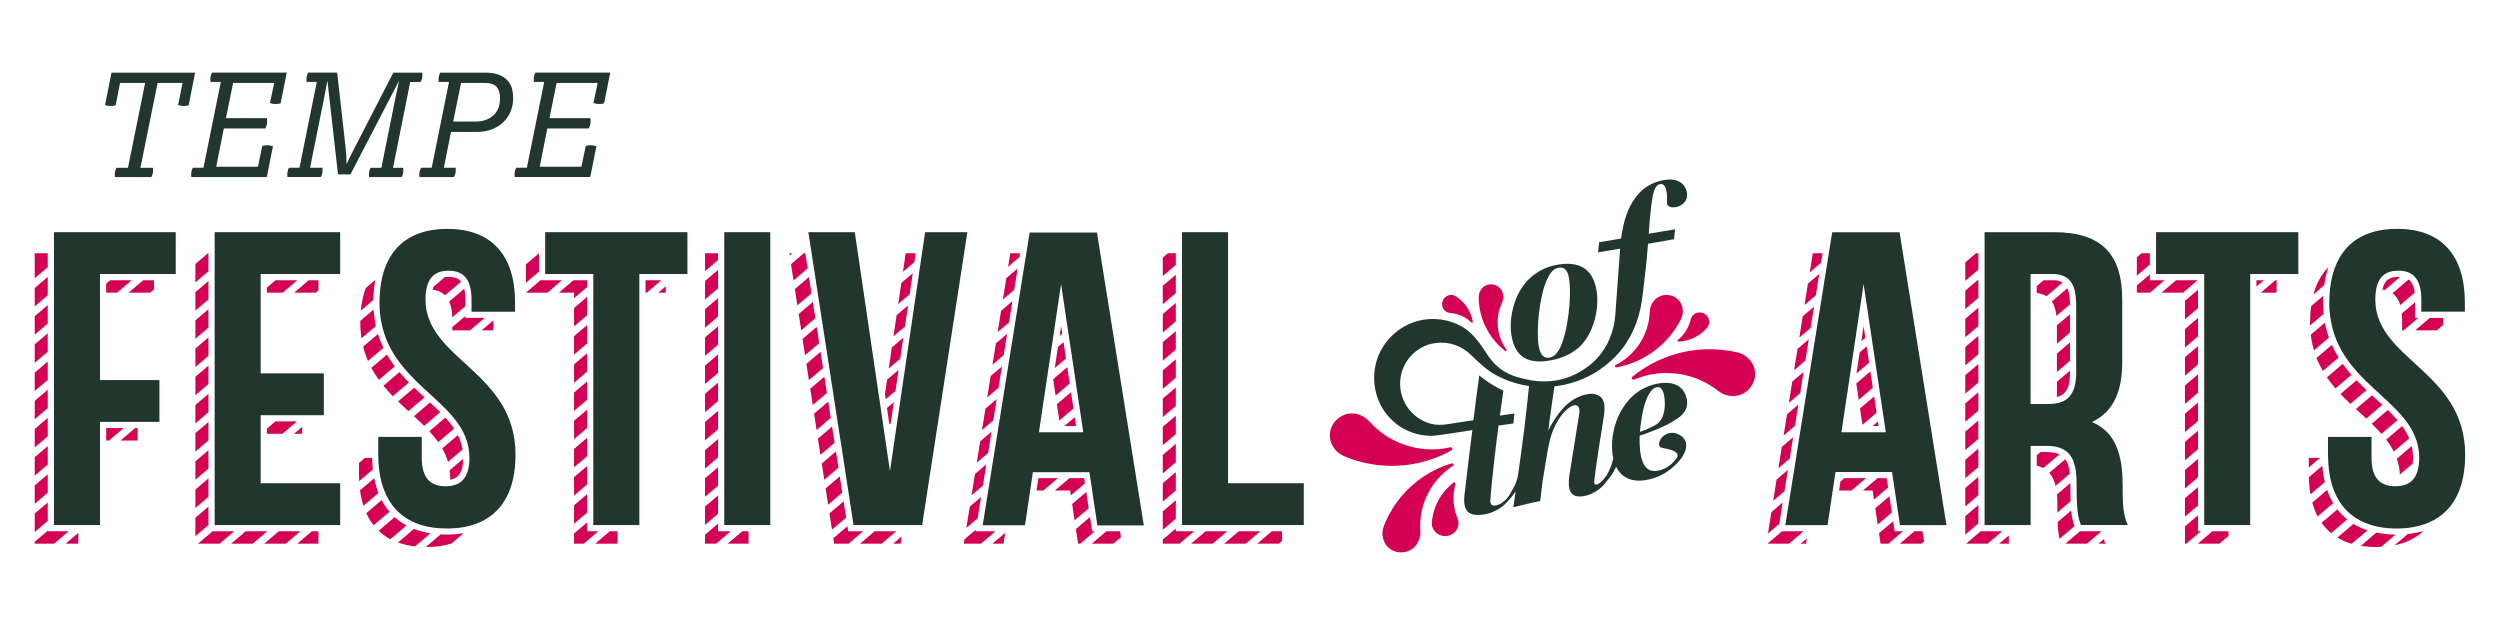 <svg xml:space="preserve" style="enable-background:new 0 0 720 180;" viewBox="0 0 720 180" y="0px" x="0px" xmlns:xlink="http://www.w3.org/1999/xlink" xmlns="http://www.w3.org/2000/svg" id="Layer_1" version="1.1">
<style type="text/css">
	.st0{fill:#21362C;}
	.st1{fill:#D40054;}
</style>
<g>
	<path d="M31.78,30.53c0.25,0,0.5-0.01,0.76-0.04c0.26-0.03,0.52-0.08,0.76-0.16l1.28-6.44h7.22l-4.95,24.43h-3.3
		c-0.22,0.36-0.37,0.78-0.45,1.28c-0.03,0.11-0.04,0.22-0.04,0.33c0,0.11,0,0.22,0,0.33c0,0.14,0,0.26,0,0.37
		c0,0.11,0.01,0.23,0.04,0.37h10.48c0.22-0.36,0.37-0.78,0.45-1.28c0.03-0.11,0.04-0.22,0.04-0.33c0-0.11,0-0.22,0-0.33
		c0-0.14,0-0.26,0-0.37c0-0.11-0.01-0.23-0.04-0.37h-3.59l4.95-24.43h7.18l-1.28,6.35c0.27,0.08,0.53,0.15,0.76,0.21
		c0.23,0.06,0.49,0.08,0.76,0.08c0.25,0,0.5-0.01,0.76-0.04c0.26-0.03,0.52-0.08,0.76-0.16l1.86-9.41H32.11l-1.86,9.33
		c0.27,0.08,0.53,0.15,0.76,0.21C31.25,30.5,31.51,30.53,31.78,30.53z" class="st0"></path>
	<path d="M55.55,48.31c-0.22,0.36-0.37,0.78-0.45,1.28c-0.03,0.11-0.04,0.22-0.04,0.33c0,0.11,0,0.22,0,0.33
		c0,0.14,0,0.26,0,0.37c0,0.11,0.01,0.23,0.04,0.37h21.74l1.77-8.87c-0.27-0.08-0.54-0.15-0.78-0.21c-0.25-0.05-0.51-0.08-0.78-0.08
		c-0.25,0-0.5,0.01-0.76,0.04c-0.26,0.03-0.52,0.08-0.76,0.17l-1.24,5.98H62.27L64.46,37h11.92c0.14-0.22,0.24-0.44,0.31-0.66
		c0.07-0.22,0.13-0.44,0.19-0.66c0.03-0.11,0.04-0.22,0.04-0.33c0-0.11,0-0.23,0-0.37c0-0.17,0-0.33,0-0.5
		c0-0.17-0.03-0.32-0.08-0.45H65.08l2.06-10.15h11.84l-1.24,5.78c0.27,0.08,0.54,0.15,0.78,0.21c0.25,0.06,0.51,0.08,0.78,0.08
		c0.25,0,0.5-0.01,0.76-0.04s0.52-0.08,0.76-0.17l1.77-8.83H61.08c-0.22,0.36-0.37,0.78-0.45,1.28c-0.03,0.11-0.04,0.22-0.04,0.33
		c0,0.11,0,0.22,0,0.33c0,0.14,0,0.26,0,0.37c0,0.11,0.01,0.23,0.04,0.37h2.97L58.6,48.31H55.55z" class="st0"></path>
	<path d="M92.39,50.99c0.22-0.36,0.37-0.78,0.45-1.28c0.03-0.11,0.04-0.22,0.04-0.33c0-0.11,0-0.22,0-0.33
		c0-0.14,0-0.26,0-0.37c0-0.11-0.01-0.23-0.04-0.37H89.3l4.17-20.71c0.11-0.55,0.24-1.24,0.39-2.08c0.15-0.84,0.3-1.62,0.43-2.33
		l3.05,27.03h3.59l14.03-27.03c-0.08,0.39-0.18,0.82-0.29,1.3c-0.11,0.48-0.21,0.97-0.31,1.47c-0.1,0.49-0.19,0.96-0.29,1.4
		c-0.1,0.44-0.17,0.81-0.23,1.11l-4,19.85h-3.09c-0.22,0.36-0.37,0.78-0.45,1.28c-0.03,0.11-0.04,0.22-0.04,0.33
		c0,0.11,0,0.22,0,0.33c0,0.14,0,0.26,0,0.37c0,0.11,0.01,0.23,0.04,0.37h9.37c0.22-0.36,0.37-0.78,0.45-1.28
		c0.03-0.11,0.04-0.22,0.04-0.33c0-0.11,0-0.22,0-0.33c0-0.14,0-0.26,0-0.37c0-0.11-0.01-0.23-0.04-0.37h-2.93l4.95-24.71h3.01
		c0.22-0.36,0.37-0.78,0.45-1.28c0.03-0.11,0.04-0.22,0.04-0.33c0-0.11,0-0.22,0-0.33c0-0.14,0-0.26,0-0.37
		c0-0.11-0.01-0.23-0.04-0.37h-8.33L102.3,42.24c-0.08,0.17-0.22,0.43-0.41,0.8c-0.19,0.37-0.41,0.79-0.64,1.26
		c-0.23,0.47-0.48,0.96-0.74,1.49c-0.26,0.52-0.5,1.03-0.72,1.53v-0.5c0-0.85-0.03-1.71-0.1-2.58c-0.07-0.87-0.13-1.56-0.19-2.08
		L97.1,20.91h-8.34c-0.22,0.36-0.37,0.78-0.45,1.28c-0.03,0.11-0.04,0.22-0.04,0.33c0,0.11,0,0.22,0,0.33c0,0.14,0,0.26,0,0.37
		c0,0.11,0.01,0.23,0.04,0.37h2.93l-4.99,24.71h-3.01c-0.22,0.36-0.37,0.78-0.45,1.28c-0.03,0.11-0.04,0.22-0.04,0.33
		c0,0.11,0,0.22,0,0.33c0,0.14,0,0.26,0,0.37c0,0.11,0.01,0.23,0.04,0.37H92.39z" class="st0"></path>
	<path d="M121.27,48.31c-0.22,0.36-0.37,0.78-0.45,1.28c-0.03,0.11-0.04,0.22-0.04,0.33c0,0.11,0,0.22,0,0.33
		c0,0.14,0,0.26,0,0.37c0,0.11,0.01,0.23,0.04,0.37h9.94c0.22-0.36,0.37-0.78,0.45-1.28c0.03-0.11,0.04-0.22,0.04-0.33
		c0-0.11,0-0.22,0-0.33c0-0.14,0-0.26,0-0.37c0-0.11-0.01-0.23-0.04-0.37h-3.38l2.06-10.31h7.3c1.68,0,3.17-0.25,4.48-0.76
		c1.31-0.51,2.41-1.2,3.32-2.08c0.91-0.88,1.6-1.91,2.08-3.1c0.48-1.18,0.72-2.46,0.72-3.84c0-0.91-0.11-1.8-0.33-2.66
		c-0.22-0.87-0.63-1.64-1.24-2.33c-0.61-0.69-1.43-1.24-2.48-1.67c-1.05-0.43-2.41-0.64-4.09-0.64H126.8
		c-0.22,0.36-0.37,0.78-0.45,1.28c-0.03,0.11-0.04,0.22-0.04,0.33c0,0.11,0,0.22,0,0.33c0,0.14,0,0.26,0,0.37
		c0,0.11,0.01,0.23,0.04,0.37h2.97l-4.99,24.71H121.27z M132.79,23.88h6.85c1.57,0,2.69,0.38,3.36,1.13
		c0.67,0.76,1.01,1.84,1.01,3.24c0,2.2-0.66,3.88-1.98,5.03c-1.32,1.16-3.01,1.73-5.07,1.73h-6.44L132.79,23.88z" class="st0"></path>
	<path d="M170,50.99l1.77-8.87c-0.27-0.08-0.54-0.15-0.78-0.21c-0.25-0.05-0.51-0.08-0.78-0.08
		c-0.25,0-0.5,0.01-0.76,0.04c-0.26,0.03-0.52,0.08-0.76,0.17l-1.24,5.98h-12.01L157.62,37h11.92c0.14-0.22,0.24-0.44,0.31-0.66
		c0.07-0.22,0.13-0.44,0.19-0.66c0.03-0.11,0.04-0.22,0.04-0.33c0-0.11,0-0.23,0-0.37c0-0.17,0-0.33,0-0.5
		c0-0.17-0.03-0.32-0.08-0.45h-11.76l2.06-10.15h11.84l-1.24,5.78c0.27,0.08,0.54,0.15,0.78,0.21c0.25,0.06,0.51,0.08,0.78,0.08
		c0.25,0,0.5-0.01,0.76-0.04c0.26-0.03,0.52-0.08,0.76-0.17l1.77-8.83h-21.54c-0.22,0.36-0.37,0.78-0.45,1.28
		c-0.03,0.11-0.04,0.22-0.04,0.33c0,0.11,0,0.22,0,0.33c0,0.14,0,0.26,0,0.37c0,0.11,0.01,0.23,0.04,0.37h2.97l-4.99,24.71h-3.05
		c-0.22,0.36-0.37,0.78-0.45,1.28c-0.03,0.11-0.04,0.22-0.04,0.33c0,0.11,0,0.22,0,0.33c0,0.14,0,0.26,0,0.37
		c0,0.11,0.01,0.23,0.04,0.37H170z" class="st0"></path>
</g>
<g>
	<polygon points="513.22,153.01 509.03,156.58 515.25,156.58 519.45,153.01" class="st1"></polygon>
	<polygon points="522.08,72.95 521.21,78.43 524.46,75.66 524.9,72.95" class="st1"></polygon>
	<polygon points="519.18,91.1 518.2,97.23 521.45,94.46 522.44,88.32" class="st1"></polygon>
	<polygon points="516.69,106.63 519.95,103.86 520.93,97.72 517.68,100.5" class="st1"></polygon>
	<polygon points="520.68,81.69 519.7,87.83 522.96,85.06 523.94,78.92" class="st1"></polygon>
	<polygon points="356.76,153.01 352.56,156.58 358.79,156.58 362.98,153.01" class="st1"></polygon>
	<polygon points="518.44,113.26 519.43,107.12 516.17,109.9 515.19,116.04" class="st1"></polygon>
	<polygon points="513.93,141.47 514.91,135.33 511.66,138.1 510.68,144.24" class="st1"></polygon>
	<polygon points="536.06,98.26 537.22,97.27 536.72,93.89" class="st1"></polygon>
	<polygon points="512.43,150.87 513.41,144.73 510.16,147.5 509.17,153.64" class="st1"></polygon>
	<polygon points="516.94,122.66 517.92,116.53 514.67,119.3 513.68,125.44" class="st1"></polygon>
	<polygon points="515.44,132.07 516.42,125.93 513.16,128.7 512.18,134.84" class="st1"></polygon>
	<polygon points="369.23,153.01 366.29,153.01 362.09,156.58 368.32,156.58 369.23,155.81" class="st1"></polygon>
	<polygon points="569.76,150.76 569.76,145.46 566,148.66 566,153.96" class="st1"></polygon>
	<polygon points="545.66,153.01 545.23,150.11 541.16,153.58 541.61,156.58 543.85,156.58 548.05,153.01" class="st1"></polygon>
	<polygon points="569.76,142.64 569.76,137.34 566,140.54 566,145.84" class="st1"></polygon>
	<polygon points="553.68,153.01 551.36,153.01 547.16,156.58 553.38,156.58 554.15,155.93" class="st1"></polygon>
	<polygon points="569.76,134.52 569.76,129.22 566,132.42 566,137.72" class="st1"></polygon>
	<polygon points="569.76,118.28 569.76,112.98 566,116.18 566,121.48" class="st1"></polygon>
	<polygon points="539.3,122.68 541.03,122.68 540.83,121.38" class="st1"></polygon>
	<polygon points="535.68,117.64 536.39,122.34 540.46,118.87 539.75,114.17" class="st1"></polygon>
	<polygon points="534.61,110.44 535.31,115.14 539.38,111.67 538.67,106.97" class="st1"></polygon>
	<polygon points="531.19,137.71 530.03,138.69 529.65,141.28 533.22,141.28 537.42,137.71" class="st1"></polygon>
	<polygon points="544.85,147.61 544.15,142.91 540.08,146.37 540.78,151.08" class="st1"></polygon>
	<polygon points="539.71,143.87 543.77,140.41 543.37,137.71 540.72,137.71 536.53,141.28 539.32,141.28" class="st1"></polygon>
	<polygon points="538.3,104.47 537.6,99.77 535.58,101.49 534.67,107.57" class="st1"></polygon>
	<polygon points="569.76,126.4 569.76,121.1 566,124.3 566,129.6" class="st1"></polygon>
	<polygon points="303.3,109.22 304.01,113.92 308.07,110.46 307.37,105.75" class="st1"></polygon>
	<polygon points="299.06,137.71 298.52,141.28 300.49,141.28 304.68,137.71" class="st1"></polygon>
	<polygon points="304.38,116.42 305.09,121.12 309.15,117.66 308.45,112.96" class="st1"></polygon>
	<polygon points="314.54,153.01 313.92,148.9 309.85,152.36 310.49,156.58 311.12,156.58 315.31,153.01" class="st1"></polygon>
	<polygon points="306.56,122.68 309.9,122.68 309.53,120.16" class="st1"></polygon>
	<polygon points="308.4,142.66 312.47,139.19 312.25,137.71 307.99,137.71 303.79,141.28 308.2,141.28" class="st1"></polygon>
	<polygon points="287.58,111.67 288.56,105.54 285.3,108.31 284.32,114.45" class="st1"></polygon>
	<polygon points="289.82,80.11 288.83,86.24 292.09,83.47 293.07,77.33" class="st1"></polygon>
	<polygon points="288.31,89.51 287.33,95.64 290.59,92.87 291.57,86.73" class="st1"></polygon>
	<polygon points="285.83,105.05 289.08,102.27 290.06,96.13 286.81,98.91" class="st1"></polygon>
	<polygon points="305.17,96.69 305.92,96.05 305.59,93.89" class="st1"></polygon>
	<polygon points="307,103.25 306.29,98.55 304.69,99.92 303.78,105.99" class="st1"></polygon>
	<polygon points="290.96,72.95 290.34,76.84 293.59,74.07 293.77,72.95" class="st1"></polygon>
	<polygon points="313.55,146.4 312.84,141.69 308.78,145.16 309.48,149.86" class="st1"></polygon>
	<polygon points="338.63,108.79 338.63,103.49 334.88,106.68 334.88,111.99" class="st1"></polygon>
	<polygon points="338.63,84.43 338.63,79.13 334.88,82.32 334.88,87.62" class="st1"></polygon>
	<polygon points="338.63,100.67 338.63,95.37 334.88,98.56 334.88,103.87" class="st1"></polygon>
	<polygon points="338.63,92.55 338.63,87.25 334.88,90.44 334.88,95.74" class="st1"></polygon>
	<polygon points="338.63,153.01 338.63,152.21 334.88,155.4 334.88,156.58 339.72,156.58 343.91,153.01" class="st1"></polygon>
	<polygon points="334.88,79.51 338.63,76.31 338.63,72.95 336.35,72.95 334.88,74.2" class="st1"></polygon>
	<polygon points="338.63,116.91 338.63,111.61 334.88,114.8 334.88,120.11" class="st1"></polygon>
	<polygon points="338.63,141.27 338.63,135.97 334.88,139.16 334.88,144.47" class="st1"></polygon>
	<polygon points="338.63,149.39 338.63,144.09 334.88,147.28 334.88,152.59" class="st1"></polygon>
	<polygon points="338.63,133.15 338.63,127.85 334.88,131.04 334.88,136.35" class="st1"></polygon>
	<polygon points="338.63,125.03 338.63,119.73 334.88,122.92 334.88,128.23" class="st1"></polygon>
	<polygon points="322.56,153.01 318.62,153.01 314.43,156.58 320.65,156.58 322.84,154.72" class="st1"></polygon>
	<polygon points="347.22,153.01 343.03,156.58 349.25,156.58 353.45,153.01" class="st1"></polygon>
	<path d="M666.27,84.79l3.11-2.65c0.25-1.85,0.65-3.59,1.19-5.18C668.58,78.99,667.13,81.61,666.27,84.79z" class="st1"></path>
	<polygon points="569.76,110.16 569.76,104.86 566,108.05 566,113.36" class="st1"></polygon>
	<path d="M665.51,96.38c0.18,1.57,0.49,3.09,0.91,4.53l4.31-3.67c-0.51-1.42-0.89-2.84-1.16-4.31L665.51,96.38z" class="st1"></path>
	<path d="M671.96,144.91c-0.7-1.18-1.29-2.46-1.75-3.81l-4.27,3.64c0.41,1.48,0.92,2.82,1.53,4L671.96,144.91z" class="st1"></path>
	<path d="M669.56,138.83c-0.36-1.48-0.61-3.05-0.74-4.67l-3.87,3.29c0.03,1.73,0.19,3.39,0.46,4.92L669.56,138.83z" class="st1"></path>
	<path d="M670.15,108.67c0.73,1.07,1.55,2.12,2.47,3.2l4.61-3.93c-0.9-1.02-1.74-2.08-2.52-3.16L670.15,108.67z" class="st1"></path>
	<path d="M667.16,103.09c0.5,1.28,1.12,2.54,1.82,3.75l4.53-3.86c-0.73-1.18-1.39-2.4-1.94-3.65L667.16,103.09z" class="st1"></path>
	<polygon points="629.27,86.65 629.27,91.95 633.02,88.76 633.02,83.45" class="st1"></polygon>
	<polygon points="629.27,94.77 629.27,100.07 633.02,96.87 633.02,91.57" class="st1"></polygon>
	<polygon points="628.73,84.29 632.93,80.71 626.71,80.71 622.51,84.29" class="st1"></polygon>
	<polygon points="652,80.71 649.85,80.71 649.85,82.54" class="st1"></polygon>
	<polygon points="655.31,80.71 651.11,84.29 655.66,84.29 655.66,80.71" class="st1"></polygon>
	<polygon points="668.2,131.87 664.93,131.87 664.93,134.65" class="st1"></polygon>
	<path d="M671.37,153.53l4.63-3.94c-1.08-0.87-2.03-1.83-2.84-2.89l-4.54,3.86
		C669.41,151.69,670.33,152.68,671.37,153.53z" class="st1"></path>
	<path d="M690.28,132.12c0.52,1.48,0.81,2.98,0.89,4.54l3.69-3.14c0.06-0.55,0.09-1.1,0.09-1.7
		c0-1.15-0.13-2.26-0.39-3.35L690.28,132.12z" class="st1"></path>
	<path d="M677.29,156.61l4.56-3.88c-1.48-0.48-2.84-1.1-4.06-1.85l-4.63,3.94C674.4,155.57,675.78,156.17,677.29,156.61
		z" class="st1"></path>
	<path d="M691.73,90.29c0.05,0.57,0.08,1.13,0.08,1.7v3.14h0.46l4.2-3.58h-0.91v-4.53L691.73,90.29z" class="st1"></path>
	<path d="M685.63,157.5l0.15-0.01l4.14-3.52c-1.9-0.02-3.76-0.22-5.54-0.58l-4.46,3.8
		C681.77,157.5,683.76,157.6,685.63,157.5z" class="st1"></path>
	<path d="M697.95,152.95c-1.39,0.4-2.91,0.68-4.52,0.85l-3.8,3.24C692.96,156.36,695.75,154.99,697.95,152.95z" class="st1"></path>
	<polygon points="629.27,102.89 629.27,108.19 633.02,105 633.02,99.69" class="st1"></polygon>
	<path d="M703.62,92.84c0-0.44-0.02-0.86-0.04-1.28h-3.81l-4.2,3.58h6.23l1.82-1.55V92.84z" class="st1"></path>
	<path d="M690.72,79.75c-1.99,0-3.91,0.46-4.58,3.67c0.25,0.03,0.48,0.07,0.69,0.11l4.42-3.77
		C691.08,79.75,690.9,79.75,690.72,79.75z" class="st1"></path>
	<path d="M683.15,113.84l-4.65,3.96c0.41,0.38,0.82,0.75,1.22,1.12c0.6,0.54,1.19,1.09,1.77,1.63l4.64-3.96
		c-0.64-0.6-1.3-1.2-1.97-1.81L683.15,113.84z" class="st1"></path>
	<path d="M678.69,109.52l-4.63,3.94c0.84,0.9,1.79,1.84,2.87,2.86l4.64-3.96C680.5,111.35,679.55,110.42,678.69,109.52z" class="st1"></path>
	<path d="M687.23,126.6c0.88,1.15,1.59,2.28,2.18,3.45l4.44-3.78c-0.5-1.2-1.17-2.38-2.03-3.57L687.23,126.6z" class="st1"></path>
	<path d="M693.69,80.49l-4.67,3.98c1.05,0.75,1.81,1.88,2.26,3.38l4.16-3.55C695.22,82.44,694.64,81.19,693.69,80.49z" class="st1"></path>
	<path d="M683.06,122.03c1.11,1.08,2.01,2.01,2.8,2.91l4.61-3.93c-0.78-0.91-1.69-1.88-2.77-2.94L683.06,122.03z" class="st1"></path>
	<path d="M665.59,88.19c-0.2,1.46-0.3,3.02-0.3,4.65c0,0.3,0.01,0.6,0.02,0.89l3.91-3.33
		c-0.12-1.21-0.18-2.26-0.18-3.28c0-0.64,0.02-1.28,0.04-1.91L665.59,88.19z" class="st1"></path>
	<path d="M592.36,114.35c1.94-0.45,3.79-1.77,3.79-6.9v-0.71l-3.75,3.2v3.24C592.39,113.58,592.38,113.97,592.36,114.35
		z" class="st1"></path>
	<path d="M590.93,86.82c0.69,1.03,1.13,2.4,1.32,4.17l3.89-3.32V87.6c0-2-0.24-3.51-0.73-4.6L590.93,86.82z" class="st1"></path>
	<polygon points="596.15,95.8 596.15,90.5 592.39,93.7 592.39,99" class="st1"></polygon>
	<path d="M596.13,136.42c-0.2-1.83-0.64-3.2-1.34-4.16l-4.6,3.92c0.84,0.94,1.44,2.18,1.82,3.75L596.13,136.42z" class="st1"></path>
	<path d="M593.13,130.85c-0.93-0.45-2.11-0.65-3.75-0.65h-1.72l-1.08,0.92v2.99c0.7,0.17,1.32,0.4,1.88,0.7
		L593.13,130.85z" class="st1"></path>
	<path d="M591.18,80.71h-2.61l-1.99,1.69v1.97c1.12,0.14,2.04,0.44,2.81,0.94l4.65-3.96
		C593.35,80.91,592.43,80.71,591.18,80.71z" class="st1"></path>
	<polygon points="596.15,103.92 596.15,98.62 592.39,101.82 592.39,107.12" class="st1"></polygon>
	<polygon points="569.76,93.92 569.76,88.62 566,91.82 566,97.12" class="st1"></polygon>
	<polygon points="575.76,156.58 578.54,156.58 578.54,154.22" class="st1"></polygon>
	<polygon points="569.76,102.04 569.76,96.74 566,99.93 566,105.24" class="st1"></polygon>
	<polygon points="569.76,85.8 569.76,80.5 566,83.69 566,89" class="st1"></polygon>
	<polygon points="570.42,153.01 566.23,156.58 572.45,156.58 576.65,153.01" class="st1"></polygon>
	<polygon points="629.27,111.01 629.27,116.31 633.02,113.12 633.02,107.81" class="st1"></polygon>
	<polygon points="566,80.88 569.76,77.68 569.76,72.95 569.08,72.95 566,75.57" class="st1"></polygon>
	<polygon points="629.27,143.49 629.27,148.79 633.02,145.6 633.02,140.29" class="st1"></polygon>
	<polygon points="633.02,153.01 633.02,148.41 629.27,151.61 629.27,156.58 629.65,156.58 633.85,153.01" class="st1"></polygon>
	<polygon points="641.81,153.01 637.16,153.01 632.96,156.58 639.18,156.58 641.81,154.35" class="st1"></polygon>
	<polygon points="629.27,135.37 629.27,140.67 633.02,137.48 633.02,132.17" class="st1"></polygon>
	<polygon points="629.27,127.25 629.27,132.55 633.02,129.36 633.02,124.05" class="st1"></polygon>
	<polygon points="629.27,119.13 629.27,124.43 633.02,121.24 633.02,115.93" class="st1"></polygon>
	<path d="M605.89,155.28l-1.53,1.3h1.96C606.16,156.16,606.02,155.73,605.89,155.28z" class="st1"></path>
	<polygon points="615.41,79.39 619.16,76.2 619.16,72.95 616.75,72.95 615.41,74.09" class="st1"></polygon>
	<polygon points="599.02,153.01 594.83,156.58 601.05,156.58 605.25,153.01" class="st1"></polygon>
	<path d="M597.47,151.51c-0.44-1.31-0.77-2.4-0.98-4.47l-3.91,3.33c0.1,2.36,0.3,3.68,0.6,4.79L597.47,151.51z" class="st1"></path>
	<path d="M592.52,147.61l3.81-3.24c-0.04-1.05-0.06-2.2-0.06-3.51v-1.71c0-0.01,0-0.02,0-0.03l-3.86,3.29
		c0.07,0.77,0.1,1.59,0.1,2.46v1.71C592.51,146.94,592.51,147.28,592.52,147.61z" class="st1"></path>
	<polygon points="619.16,80.71 619.16,79.02 615.41,82.21 615.41,84.29 619.2,84.29 623.4,80.71" class="st1"></polygon>
	<polygon points="242.57,141.89 241.85,137.2 237.78,140.67 238.5,145.36" class="st1"></polygon>
	<path d="M110.43,111.09c0.81,0.99,1.7,1.98,2.7,3.01l4.63-3.95c-1.05-1.07-1.93-2.03-2.73-2.98L110.43,111.09z" class="st1"></path>
	<path d="M106.94,105.95c0.62,1.16,1.34,2.29,2.18,3.45l4.58-3.9c-0.85-1.12-1.59-2.23-2.26-3.38L106.94,105.95z" class="st1"></path>
	<polygon points="60.03,86.25 60.03,80.95 56.27,84.14 56.27,89.45" class="st1"></polygon>
	<polygon points="80.29,153.01 76.09,156.58 82.32,156.58 86.51,153.01" class="st1"></polygon>
	<path d="M104.59,99.83c0.36,1.44,0.82,2.82,1.39,4.12l4.43-3.78c-0.61-1.26-1.13-2.59-1.56-3.97L104.59,99.83z" class="st1"></path>
	<path d="M103.77,92.41l0,0.11c0,0.1-0.01,0.2-0.01,0.31c0,1.55,0.12,3.06,0.36,4.59l4.12-3.51
		c-0.32-1.48-0.54-3.08-0.64-4.76L103.77,92.41z" class="st1"></path>
	<path d="M107.53,86.39c0.03-2.07,0.22-4,0.54-5.76l-2.74,2.33c-0.73,1.96-1.2,4.15-1.43,6.52L107.53,86.39z" class="st1"></path>
	<polygon points="76.86,84.29 81.4,84.29 85.6,80.71 79.37,80.71 76.86,82.85" class="st1"></polygon>
	<polygon points="89.82,153.01 85.63,156.58 91.71,156.58 91.71,153.01" class="st1"></polygon>
	<polygon points="56.27,81.33 60.03,78.13 60.03,72.95 59.88,72.95 56.27,76.02" class="st1"></polygon>
	<polygon points="76.86,124.94 81.34,124.94 85.54,121.36 79.31,121.36 76.86,123.45" class="st1"></polygon>
	<polygon points="91.71,80.71 88.91,80.71 84.71,84.29 90.93,84.29 91.71,83.62" class="st1"></polygon>
	<polygon points="84.65,124.94 87.01,124.94 87.01,122.93" class="st1"></polygon>
	<polygon points="70.76,153.01 66.56,156.58 72.79,156.58 76.98,153.01" class="st1"></polygon>
	<path d="M123.65,124.2c1.01,1.09,1.85,2.11,2.56,3.12l4.56-3.89c-0.67-1.01-1.49-2.05-2.5-3.17L123.65,124.2z" class="st1"></path>
	<path d="M119.21,119.86c0.97,0.89,1.98,1.84,2.95,2.79l4.64-3.95c-0.98-0.99-2.02-1.96-2.94-2.8L119.21,119.86z" class="st1"></path>
	<path d="M133.41,132.12l-3.9,3.32c0.1,0.77,0.15,1.44,0.15,2.1c0,0.21-0.01,0.4-0.01,0.6
		C131.44,137.87,133.33,136.8,133.41,132.12z" class="st1"></path>
	<polygon points="134.02,91.55 134.02,91.01 130.26,94.21 130.26,95.13 135.4,95.13 139.6,91.55" class="st1"></polygon>
	<path d="M127.38,129.14c0.71,1.25,1.26,2.56,1.64,3.9l4.19-3.57c-0.23-1.44-0.68-2.8-1.35-4.15L127.38,129.14z" class="st1"></path>
	<path d="M129.37,86.84c0.54,1.2,0.83,2.7,0.88,4.55l3.76-3.2v-1.92c0-1.21-0.1-2.25-0.31-3.12L129.37,86.84z" class="st1"></path>
	<path d="M117.05,151.36c-1.2-0.65-2.33-1.47-3.38-2.43l-4.62,3.93c1.03,0.97,2.16,1.79,3.37,2.43L117.05,151.36z" class="st1"></path>
	<path d="M114.65,115.62c1.02,0.99,2.05,1.94,2.96,2.78l4.65-3.96c-0.96-0.88-1.97-1.81-2.97-2.77L114.65,115.62z" class="st1"></path>
	<path d="M130.03,156.54l3.47-2.96c-2.14,0.35-4.45,0.45-6.6,0.32l-4.27,3.64c0.05,0,0.11,0,0.16,0
		C125.41,157.55,127.84,157.21,130.03,156.54z" class="st1"></path>
	<path d="M109,141.98c-0.51-1.31-0.92-2.74-1.22-4.26l-4.1,3.49c0.21,1.58,0.54,3.07,0.99,4.46L109,141.98z" class="st1"></path>
	<path d="M112.18,147.39c-0.85-1-1.61-2.14-2.25-3.38l-4.45,3.79c0.57,1.25,1.29,2.42,2.13,3.48L112.18,147.39z" class="st1"></path>
	<path d="M103.39,133.33v3.36c0,0.63,0.02,1.25,0.05,1.89l3.95-3.37c-0.13-1.09-0.2-2.21-0.23-3.35h-2.06L103.39,133.33
		z" class="st1"></path>
	<path d="M128.1,79.81l-3.29,2.81c-0.08,0.25-0.15,0.52-0.21,0.81c1.52,0.2,2.69,0.73,3.58,1.62l4.62-3.93
		c-0.95-1.2-2.35-1.37-3.61-1.37C128.8,79.75,128.44,79.77,128.1,79.81z" class="st1"></path>
	<polygon points="13.75,125.66 13.75,120.36 10,123.56 10,128.86" class="st1"></polygon>
	<polygon points="13.75,93.18 13.75,87.88 10,91.08 10,96.38" class="st1"></polygon>
	<polygon points="13.75,101.3 13.75,96 10,99.2 10,104.5" class="st1"></polygon>
	<polygon points="13.75,85.06 13.75,79.76 10,82.96 10,88.26" class="st1"></polygon>
	<polygon points="13.75,76.94 13.75,72.95 10,72.95 10,80.14" class="st1"></polygon>
	<polygon points="13.75,153.01 13.75,152.84 10,156.04 10,156.58 15.59,156.58 19.78,153.01" class="st1"></polygon>
	<polygon points="13.75,109.42 13.75,104.12 10,107.32 10,112.62" class="st1"></polygon>
	<polygon points="13.75,133.79 13.75,128.48 10,131.68 10,136.98" class="st1"></polygon>
	<polygon points="13.75,141.9 13.75,136.6 10,139.8 10,145.1" class="st1"></polygon>
	<polygon points="13.75,150.02 13.75,144.72 10,147.92 10,153.22" class="st1"></polygon>
	<polygon points="60.03,94.37 60.03,89.07 56.27,92.26 56.27,97.57" class="st1"></polygon>
	<polygon points="13.75,117.54 13.75,112.24 10,115.44 10,120.74" class="st1"></polygon>
	<path d="M119.55,157.35l4.41-3.76c-1.71-0.27-3.3-0.69-4.75-1.26l-4.59,3.91
		C116.11,156.78,117.76,157.15,119.55,157.35z" class="st1"></path>
	<polygon points="18.89,156.58 22.54,156.58 22.54,153.48" class="st1"></polygon>
	<polygon points="520.15,156.58 520.38,155.04 518.56,156.58" class="st1"></polygon>
	<polygon points="60.03,143.09 60.03,137.79 56.27,140.99 56.27,146.29" class="st1"></polygon>
	<polygon points="60.03,118.73 60.03,113.43 56.27,116.63 56.27,121.93" class="st1"></polygon>
	<polygon points="60.03,134.97 60.03,129.67 56.27,132.86 56.27,138.17" class="st1"></polygon>
	<polygon points="60.03,126.85 60.03,121.55 56.27,124.74 56.27,130.05" class="st1"></polygon>
	<polygon points="60.03,102.49 60.03,97.19 56.27,100.38 56.27,105.69" class="st1"></polygon>
	<polygon points="60.03,110.61 60.03,105.31 56.27,108.5 56.27,113.81" class="st1"></polygon>
	<polygon points="44.35,80.71 41.24,80.71 37.04,84.29 43.27,84.29 44.35,83.36" class="st1"></polygon>
	<polygon points="38.91,123.29 34.72,126.87 39.65,126.87 39.65,123.29" class="st1"></polygon>
	<polygon points="60.03,151.21 60.03,145.91 56.27,149.11 56.27,154.41" class="st1"></polygon>
	<polygon points="30.58,123.29 30.58,126.87 31.41,126.87 35.61,123.29" class="st1"></polygon>
	<polygon points="61.22,153.01 57.03,156.58 63.25,156.58 67.45,153.01" class="st1"></polygon>
	<polygon points="30.58,84.29 33.73,84.29 37.93,80.71 31.71,80.71 30.58,81.67" class="st1"></polygon>
	<polygon points="239.25,120.36 238.53,115.67 234.45,119.14 235.18,123.83" class="st1"></polygon>
	<polygon points="240.36,127.53 239.64,122.85 235.56,126.32 236.28,131.01" class="st1"></polygon>
	<polygon points="238.14,113.18 237.42,108.49 233.35,111.96 234.07,116.65" class="st1"></polygon>
	<polygon points="251.89,153.01 247.69,156.58 253.92,156.58 258.11,153.01" class="st1"></polygon>
	<polygon points="241.47,134.71 240.74,130.02 236.67,133.5 237.39,138.18" class="st1"></polygon>
	<polygon points="244.29,153.01 244.06,151.56 239.99,155.03 240.23,156.58 244.39,156.58 248.58,153.01" class="st1"></polygon>
	<polygon points="243.68,149.07 242.96,144.38 238.88,147.85 239.6,152.54" class="st1"></polygon>
	<polygon points="280.96,153.01 281.04,152.54 277.78,155.32 277.58,156.58 282.52,156.58 286.71,153.01" class="st1"></polygon>
	<polygon points="228.53,80.77 232.61,77.29 231.94,72.95 231.48,72.95 227.81,76.08" class="st1"></polygon>
	<polygon points="228.18,72.95 227.33,72.95 227.42,73.59" class="st1"></polygon>
	<polygon points="237.04,106 236.31,101.32 232.24,104.79 232.96,109.48" class="st1"></polygon>
	<polygon points="233.71,84.47 232.99,79.78 228.92,83.26 229.64,87.94" class="st1"></polygon>
	<polygon points="235.93,98.83 235.21,94.14 231.13,97.61 231.85,102.3" class="st1"></polygon>
	<polygon points="234.82,91.65 234.1,86.96 230.02,90.43 230.75,95.12" class="st1"></polygon>
	<polygon points="286.07,121.08 287.06,114.94 283.8,117.71 282.82,123.85" class="st1"></polygon>
	<polygon points="281.56,149.28 282.54,143.14 279.29,145.91 278.31,152.05" class="st1"></polygon>
	<polygon points="260.84,72.95 260.05,78.28 263.36,75.47 263.73,72.95" class="st1"></polygon>
	<polygon points="283.06,139.88 284.05,133.74 280.79,136.51 279.81,142.65" class="st1"></polygon>
	<polygon points="285.83,156.58 289.02,156.58 289.49,153.46" class="st1"></polygon>
	<polygon points="209.56,156.58 215.59,156.58 215.59,153.01 213.76,153.01" class="st1"></polygon>
	<polygon points="284.57,130.48 285.55,124.34 282.3,127.11 281.31,133.25" class="st1"></polygon>
	<polygon points="258.21,90.78 257.32,96.84 260.63,94.03 261.52,87.97" class="st1"></polygon>
	<polygon points="256.53,121.88 257.42,115.82 255.44,117.51 256.13,122.22" class="st1"></polygon>
	<polygon points="259.58,81.5 258.69,87.56 261.99,84.75 262.88,78.69" class="st1"></polygon>
	<polygon points="255.96,106.13 259.26,103.31 260.15,97.25 256.85,100.07" class="st1"></polygon>
	<polygon points="257.23,156.58 259.38,156.58 259.7,154.47" class="st1"></polygon>
	<polygon points="255.07,115 257.9,112.6 258.79,106.54 255.48,109.35 254.86,113.58" class="st1"></polygon>
	<polygon points="206.8,131.76 206.8,126.45 203.05,129.65 203.05,134.95" class="st1"></polygon>
	<polygon points="165.33,104.94 165.33,110.24 169.08,107.04 169.08,101.74" class="st1"></polygon>
	<polygon points="165.33,113.06 165.33,118.36 169.08,115.16 169.08,109.86" class="st1"></polygon>
	<polygon points="165.33,96.82 165.33,102.12 169.08,98.92 169.08,93.62" class="st1"></polygon>
	<polygon points="165.33,84.29 165.33,85.88 169.08,82.68 169.08,80.71 165.17,80.71 160.97,84.29" class="st1"></polygon>
	<polygon points="165.33,88.7 165.33,94 169.08,90.8 169.08,85.5" class="st1"></polygon>
	<polygon points="165.33,121.18 165.33,126.48 169.08,123.28 169.08,117.98" class="st1"></polygon>
	<polygon points="155.64,80.71 151.47,84.29 157.67,84.29 161.86,80.71" class="st1"></polygon>
	<polygon points="151.47,81.44 155.22,78.25 155.22,72.95 151.47,76.14" class="st1"></polygon>
	<polygon points="206.8,72.95 203.05,72.95 203.05,78.11 206.8,74.92" class="st1"></polygon>
	<polygon points="177.87,153.01 175.62,153.01 171.43,156.58 177.65,156.58 177.87,156.4" class="st1"></polygon>
	<polygon points="165.33,137.42 165.33,142.72 169.08,139.52 169.08,134.22" class="st1"></polygon>
	<polygon points="165.33,129.3 165.33,134.6 169.08,131.4 169.08,126.1" class="st1"></polygon>
	<polygon points="165.33,145.54 165.33,150.84 169.08,147.64 169.08,142.34" class="st1"></polygon>
	<polygon points="169.08,153.01 169.08,150.46 165.33,153.66 165.33,156.58 168.12,156.58 172.31,153.01" class="st1"></polygon>
	<polygon points="185.91,80.71 185.91,84.29 186.27,84.29 190.46,80.71" class="st1"></polygon>
	<polygon points="206.8,91.16 206.8,85.85 203.05,89.05 203.05,94.35" class="st1"></polygon>
	<polygon points="206.8,107.4 206.8,102.09 203.05,105.29 203.05,110.59" class="st1"></polygon>
	<polygon points="206.8,83.04 206.8,77.73 203.05,80.93 203.05,86.23" class="st1"></polygon>
	<polygon points="206.8,115.52 206.8,110.21 203.05,113.41 203.05,118.71" class="st1"></polygon>
	<polygon points="206.8,153.01 206.8,150.81 203.05,154.01 203.05,156.58 206.25,156.58 210.45,153.01" class="st1"></polygon>
	<polygon points="206.8,99.28 206.8,93.97 203.05,97.17 203.05,102.47" class="st1"></polygon>
	<polygon points="206.8,123.64 206.8,118.33 203.05,121.53 203.05,126.83" class="st1"></polygon>
	<polygon points="206.8,148 206.8,142.69 203.05,145.89 203.05,151.19" class="st1"></polygon>
	<polygon points="189.57,84.29 191.73,84.29 191.73,82.45" class="st1"></polygon>
	<polygon points="206.8,139.88 206.8,134.57 203.05,137.77 203.05,143.07" class="st1"></polygon>
	<path d="M142.08,92.84c0-0.19-0.01-0.38-0.01-0.56l-3.36,2.86h3.37V92.84z" class="st1"></path>
</g>
<path d="M483.19,97.93c-0.19,0.15-0.07,0.46,0.18,0.45c2.88-0.1,5.67-1.29,7.75-3.41c0.14-0.14,0.27-0.28,0.4-0.43
	c0.32-0.37,0.59-0.8,0.68-1.28c0.22-1.12-0.29-2.31-1.34-2.91c-1.08-0.62-2.41-0.42-3.27,0.41c-0.37,0.36-0.57,0.85-0.69,1.35
	c-0.04,0.18-0.09,0.36-0.15,0.54c-0.23,0.76-0.54,1.5-0.95,2.22C485.11,96.09,484.22,97.12,483.19,97.93z" class="st1"></path>
<path d="M417.73,90.14c0.18,0.02,0.36,0.04,0.54,0.06c0.75,0.11,1.5,0.3,2.24,0.59c1.25,0.49,2.34,1.19,3.26,2.06
	c0.17,0.16,0.45,0,0.41-0.23c-0.5-2.73-2.02-5.22-4.32-6.89c-0.15-0.11-0.3-0.22-0.46-0.32c-0.39-0.26-0.84-0.45-1.31-0.47
	c-1.1-0.05-2.16,0.6-2.58,1.68c-0.44,1.12-0.06,2.35,0.85,3.05C416.74,89.97,417.23,90.09,417.73,90.14z" class="st1"></path>
<path d="M500.33,101.48c-0.72-0.17-1.44-0.31-2.18-0.43l-0.01,0c-1.18-0.19-2.38-0.32-3.6-0.4
	c-9.2-0.56-17.79,2.45-24.42,7.85c-0.43,0.35-0.03,1.04,0.48,0.82c3.31-1.4,6.98-2.08,10.82-1.85c4.52,0.27,8.67,1.78,12.15,4.17
	c0.43,0.3,0.86,0.61,1.27,0.93c2.49,1.96,6.1,2.03,8.45-0.1c0.05-0.05,0.11-0.1,0.16-0.15c0.99-0.96,1.71-2.21,1.94-3.57
	c0.04-0.21,0.06-0.43,0.08-0.64C505.68,104.97,503.4,102.19,500.33,101.48z" class="st1"></path>
<path d="M483.3,93.42c0.28-0.48,0.55-0.96,0.8-1.45c1.07-2.09,0.59-4.74-1.3-6.12c-0.13-0.09-0.26-0.18-0.4-0.26
	c-0.89-0.53-1.94-0.72-2.97-0.62c-0.05,0.01-0.11,0.01-0.16,0.02c-2.35,0.3-4.05,2.4-4.14,4.76c-0.01,0.39-0.04,0.79-0.08,1.18
	c-0.31,3.14-1.46,6.23-3.48,8.94c-1.72,2.3-3.88,4.07-6.28,5.28c-0.37,0.18-0.16,0.74,0.24,0.67c6.27-1.17,12.14-4.62,16.26-10.13
	C482.33,94.94,482.83,94.19,483.3,93.42L483.3,93.42z" class="st1"></path>
<path d="M425.9,86.78c0.05,0.67,0.12,1.33,0.24,2.01c0.86,5.07,3.58,9.36,7.35,12.29c0.24,0.19,0.57-0.12,0.39-0.36
	c-1.18-1.62-2.01-3.53-2.37-5.65c-0.42-2.49-0.13-4.94,0.74-7.13c0.11-0.27,0.22-0.54,0.35-0.81c0.75-1.6,0.34-3.57-1.12-4.58
	c-0.03-0.02-0.07-0.05-0.1-0.07c-0.65-0.42-1.42-0.65-2.19-0.6c-0.12,0.01-0.24,0.02-0.36,0.04c-1.73,0.27-2.96,1.87-2.96,3.62
	C425.86,85.94,425.88,86.35,425.9,86.78L425.9,86.78z" class="st1"></path>
<path d="M418.45,134.19c0.4-0.26,0.1-0.87-0.35-0.74c-7.03,2.1-13.32,6.75-17.36,13.55c-0.54,0.9-1.02,1.82-1.46,2.75
	l-0.01,0.01c-0.27,0.58-0.52,1.17-0.74,1.76c-0.97,2.52-0.1,5.49,2.23,6.84c0.16,0.09,0.32,0.18,0.49,0.25
	c1.08,0.5,2.31,0.59,3.47,0.35c0.06-0.01,0.12-0.03,0.18-0.04c2.65-0.63,4.34-3.23,4.15-5.95c-0.03-0.45-0.05-0.9-0.05-1.36
	c-0.02-3.63,0.92-7.3,2.9-10.64C413.6,138.14,415.85,135.86,418.45,134.19z" class="st1"></path>
<path d="M419.42,148.36c-0.36-1.06-0.62-2.17-0.74-3.33c-0.2-1.96-0.02-3.87,0.49-5.66c0.1-0.33-0.3-0.59-0.57-0.38
	c-3.23,2.49-5.46,6.16-6.1,10.3c-0.04,0.27-0.08,0.54-0.11,0.82c-0.07,0.69-0.02,1.4,0.27,2.03c0.68,1.47,2.23,2.42,3.94,2.24
	c1.75-0.18,3.12-1.51,3.42-3.16c0.13-0.72-0.04-1.45-0.32-2.12C419.6,148.86,419.5,148.61,419.42,148.36z" class="st1"></path>
<path d="M418.03,129.71c0.48-0.27,0.21-1.01-0.33-0.89c-3.5,0.8-7.24,0.83-10.98-0.07c-4.4-1.06-8.22-3.26-11.23-6.23
	c-0.38-0.37-0.74-0.75-1.09-1.14c-2.11-2.36-5.65-3.07-8.33-1.37c-0.06,0.04-0.12,0.08-0.18,0.12c-1.15,0.77-2.07,1.88-2.53,3.18
	c-0.07,0.2-0.13,0.41-0.19,0.62c-0.77,3.05,1,6.18,3.89,7.43c0.68,0.29,1.37,0.56,2.07,0.81l0.01,0c1.13,0.39,2.28,0.73,3.48,1.02
	C401.58,135.33,410.56,133.86,418.03,129.71z" class="st1"></path>
<polygon points="15.54,72.59 15.54,75.89 15.54,77.77 15.54,84.01 15.54,85.89 15.54,92.13 15.54,94.01 15.54,100.25 
	15.54,102.13 15.54,108.37 15.54,110.25 15.54,116.49 15.54,118.37 15.54,124.61 15.54,126.49 15.54,132.73 15.54,134.61 
	15.54,140.85 15.54,142.73 15.54,148.97 15.54,150.85 15.54,151.22 22.43,151.22 28.8,151.22 28.8,127.22 28.8,123.32 28.8,121.5 
	30.93,121.5 38.26,121.5 45.91,121.5 45.91,109.46 28.8,109.46 28.8,84.64 28.8,82.72 28.8,80.84 28.8,78.92 31.05,78.92 
	33.25,78.92 40.58,78.92 42.79,78.92 44.71,78.92 50.61,78.92 50.61,66.87 15.54,66.87" class="st0"></polygon>
<polygon points="61.82,72.59 61.82,77.08 61.82,78.96 61.82,85.2 61.82,87.08 61.82,93.32 61.82,95.2 61.82,101.44 
	61.82,103.32 61.82,109.56 61.82,111.44 61.82,117.68 61.82,119.56 61.82,125.8 61.82,127.68 61.82,133.92 61.82,135.8 
	61.82,142.04 61.82,143.92 61.82,150.16 61.82,151.22 62.77,151.22 70.1,151.22 72.3,151.22 79.63,151.22 81.84,151.22 
	89.17,151.22 91.37,151.22 92.07,151.22 97.97,151.22 97.97,139.17 75.07,139.17 75.07,125.29 75.07,124.51 75.07,122.63 
	75.07,119.58 78.65,119.58 80.86,119.58 87.37,119.58 93.26,119.58 93.26,107.53 75.07,107.53 75.07,84.64 75.07,83.91 75.07,82.03 
	75.07,78.92 78.71,78.92 80.92,78.92 88.25,78.92 90.45,78.92 92.07,78.92 97.97,78.92 97.97,66.87 61.82,66.87" class="st0"></polygon>
<path d="M122.55,86.27c0-1.95,0.26-3.5,0.74-4.71c0.77-1.94,2.13-3.01,4-3.41c0.58-0.12,1.21-0.19,1.89-0.19
	c0.18,0,0.35,0.01,0.52,0.02c2.04,0.1,3.62,0.79,4.66,2.27c0.27,0.38,0.5,0.81,0.69,1.29c0.49,1.22,0.75,2.78,0.75,4.74v0.87v1.88
	v0.75h6.45h6.09v-2.65c0-13.49-6.63-21.21-19.52-21.21c-7.86,0-13.38,2.88-16.5,8.18c-0.2,0.34-0.39,0.7-0.57,1.06
	c-0.45,0.91-0.86,1.86-1.19,2.89c-0.69,2.16-1.08,4.59-1.21,7.27c-0.03,0.59-0.06,1.19-0.06,1.81c0,0.04,0,0.08,0,0.12
	c0.01,2.07,0.21,3.98,0.57,5.76c0.11,0.54,0.23,1.06,0.37,1.57c0.45,1.7,1.04,3.28,1.75,4.75c0.21,0.44,0.43,0.88,0.67,1.31
	c0.78,1.42,1.66,2.76,2.62,4.01c0.29,0.38,0.59,0.75,0.9,1.12c1.02,1.23,2.1,2.39,3.21,3.51c0.34,0.34,0.68,0.68,1.02,1.01
	c1.16,1.12,2.34,2.2,3.5,3.26c0.36,0.33,0.71,0.65,1.06,0.97c1.2,1.1,2.36,2.19,3.44,3.31c0.34,0.34,0.67,0.69,0.99,1.04
	c1.1,1.2,2.09,2.43,2.94,3.73c0.26,0.41,0.51,0.82,0.75,1.24c0.81,1.47,1.43,3.02,1.78,4.72c0.11,0.54,0.2,1.09,0.26,1.66
	c0.05,0.53,0.08,1.07,0.08,1.62c0,2.55-0.48,4.4-1.34,5.69c-0.57,0.85-1.31,1.46-2.19,1.87c-0.75,0.34-1.6,0.54-2.54,0.61
	c-0.26,0.02-0.52,0.03-0.79,0.03c-4.22,0-6.87-2.17-6.87-8.19v-6.03h-12.53v5.18c0,0.18,0.01,0.36,0.02,0.54
	c0.01,0.94,0.06,1.85,0.14,2.73c0.05,0.58,0.11,1.16,0.19,1.72c0.27,1.86,0.72,3.56,1.32,5.12c0.18,0.47,0.38,0.93,0.59,1.38
	c0.71,1.5,1.57,2.85,2.61,4.01c0.32,0.36,0.66,0.69,1.01,1.02c1.19,1.11,2.56,2.02,4.1,2.75c0.48,0.22,0.97,0.44,1.48,0.62
	c1.76,0.64,3.72,1.06,5.88,1.23c0.68,0.05,1.39,0.08,2.11,0.08c0.1,0,0.2,0.01,0.31,0.01c3.34,0,6.26-0.52,8.77-1.5
	c7.26-2.85,11-9.68,11-19.71C148.46,106.88,122.55,103.63,122.55,86.27z" class="st0"></path>
<polygon points="157.01,72.59 157.01,77.19 157.01,78.92 157.19,78.92 164.51,78.92 166.72,78.92 170.87,78.92 
	170.87,81.63 170.87,83.51 170.87,89.75 170.87,91.63 170.87,97.87 170.87,99.75 170.87,105.99 170.87,107.87 170.87,114.11 
	170.87,115.99 170.87,122.23 170.87,124.11 170.87,130.35 170.87,132.23 170.87,138.47 170.87,140.35 170.87,146.59 170.87,148.47 
	170.87,151.22 174.97,151.22 177.17,151.22 178.23,151.22 184.13,151.22 184.13,84.64 184.13,80.34 184.13,78.92 185.79,78.92 
	192.08,78.92 197.98,78.92 197.98,66.87 157.01,66.87" class="st0"></polygon>
<polygon points="208.59,72.59 208.59,73.86 208.59,75.74 208.59,81.98 208.59,83.86 208.59,90.1 208.59,91.98 
	208.59,98.22 208.59,100.1 208.59,106.34 208.59,108.22 208.59,114.46 208.59,116.34 208.59,122.58 208.59,124.46 208.59,130.7 
	208.59,132.58 208.59,138.82 208.59,140.7 208.59,146.94 208.59,148.82 208.59,151.22 213.1,151.22 215.31,151.22 215.94,151.22 
	221.84,151.22 221.84,66.87 208.59,66.87" class="st0"></polygon>
<polygon points="266.43,66.87 265.59,72.59 265.34,74.24 265.03,76.39 263.98,83.53 263.66,85.67 262.61,92.81 
	262.3,94.96 261.25,102.09 260.93,104.24 259.88,111.38 259.56,113.52 258.52,120.66 258.2,122.81 257.15,129.94 256.83,132.09 
	256.31,135.68 255.9,132.89 255.65,131.22 254.83,125.67 254.59,124 253.78,118.49 246.18,66.87 232.81,66.87 233.69,72.59 
	234.27,76.35 234.53,78.01 235.38,83.53 235.63,85.19 236.48,90.7 236.74,92.36 237.59,97.88 237.85,99.54 238.7,105.06 
	238.96,106.72 239.81,112.23 240.06,113.89 240.91,119.41 241.17,121.07 242.02,126.59 242.28,128.25 243.13,133.76 243.38,135.43 
	244.24,140.94 244.49,142.6 245.34,148.12 245.6,149.78 245.82,151.22 251.23,151.22 253.44,151.22 260.57,151.22 265.58,151.22 
	278.6,66.87" class="st0"></polygon>
<path d="M296.56,66.87l-0.92,5.72l-0.04,0.24L295.25,75l-1.16,7.23l-0.35,2.17l-1.16,7.23l-0.35,2.18l-1.16,7.23
	l-0.35,2.18l-1.16,7.23l-0.35,2.18l-1.16,7.23l-0.35,2.18l-1.16,7.23l-0.35,2.18l-1.16,7.23l-0.35,2.18l-1.16,7.23l-0.35,2.18
	l-0.16,1.01h6.31h5.87l1.43-9.58l0.49-3.29l0.32-2.15l0.04-0.27h0.28h2.21h7.33h2.21h4.25l0.35,2.33l0.25,1.67l0.83,5.54l0.25,1.67
	l0.61,4.11h1.89h2.21h2.47h6.81l-13.5-84.35H296.56z M305.59,81.81l0.08,0.55l0.83,5.54l0.25,1.67l0.83,5.54l0.25,1.67l0.83,5.53
	l0.25,1.67l0.83,5.54l0.25,1.67l0.83,5.54l0.25,1.67l0.83,5.53l0.08,0.56h-0.74h-6.01h-6.02l3.01-20.1l0.48-3.23l0.32-2.15
	l1.07-7.15l0.32-2.15l1.07-7.15L305.59,81.81z" class="st0"></path>
<polygon points="353.68,66.87 340.42,66.87 340.42,72.59 340.42,75.25 340.42,77.13 340.42,83.37 340.42,85.25 
	340.42,91.5 340.42,93.37 340.42,99.62 340.42,101.49 340.42,107.73 340.42,109.61 340.42,115.86 340.42,117.73 340.42,123.98 
	340.42,125.85 340.42,132.1 340.42,133.97 340.42,140.22 340.42,142.1 340.42,148.34 340.42,150.22 340.42,151.22 346.57,151.22 
	348.77,151.22 356.1,151.22 358.3,151.22 365.63,151.22 367.84,151.22 369.59,151.22 375.49,151.22 375.49,139.17 353.68,139.17" class="st0"></polygon>
<path d="M527.68,66.87l-0.92,5.72l-0.29,1.83l-0.35,2.18l-1.16,7.23l-0.35,2.18l-1.16,7.23l-0.35,2.18l-1.16,7.23
	l-0.35,2.18l-1.16,7.23l-0.35,2.18l-1.16,7.23l-0.35,2.18l-1.16,7.23L517.1,133l-1.16,7.23l-0.35,2.18l-1.16,7.23l-0.26,1.59h0.59
	h6.54h5.04l1.43-9.58l0.26-1.72l0.32-2.15l0.28-1.85h1.89h2.21h7.33h2.21h2.64l0.53,3.54l0.25,1.67l0.83,5.54l0.25,1.67l0.43,2.89
	h3.5h2.21h0.86h6.81l-13.5-84.35H527.68z M536.71,81.81l0.02,0.1l0.25,1.67l0.83,5.53l0.25,1.67l0.83,5.54l0.25,1.67l0.83,5.54
	l0.25,1.67l0.83,5.54l0.25,1.67l0.83,5.53l0.25,1.67l0.73,4.88h-6.46h-6.32l3.01-20.1l0.25-1.66l0.32-2.15l1.07-7.15l0.32-2.15
	l1.07-7.15l0.32-2.15L536.71,81.81z" class="st0"></path>
<path d="M611.31,139.51c0-8.7-2.13-15.04-8.59-17.86c-0.07-0.03-0.13-0.07-0.2-0.1c0.14-0.06,0.25-0.15,0.39-0.22
	c5.62-2.84,8.29-8.42,8.29-16.89V86.27c0-13.01-5.9-19.4-19.64-19.4h-20v5.72v4.04v1.88v6.24v1.88v6.24v1.88v6.24v1.88v6.24v1.88
	v6.24v1.88v6.24v1.88v6.24v1.88v6.24v1.88v6.24v1.51h0.43h6.93h5.9V134.2v-2.02v-1.88v-1.88h2.2h2.21h0.17
	c2.32,0,4.14,0.44,5.5,1.41c0.39,0.28,0.75,0.6,1.06,0.97c0.94,1.11,1.55,2.64,1.86,4.66c0.08,0.54,0.14,1.11,0.18,1.72
	c0.04,0.62,0.07,1.26,0.07,1.96v1.71c0,0.93,0.01,1.75,0.03,2.49c0.02,0.67,0.04,1.28,0.07,1.82c0.15,2.88,0.48,4.12,0.92,5.46
	c0.06,0.19,0.13,0.39,0.2,0.59h1.31h4.98h7.2c-1.33-3.13-1.45-6.15-1.45-10.24V139.51z M584.8,84.64v-1.19v-1.88v-2.65h3.12h2.21
	h1.06c1.97,0,3.44,0.5,4.53,1.48c0.35,0.31,0.65,0.68,0.91,1.1c0.77,1.24,1.18,2.94,1.27,5.16c0.01,0.31,0.04,0.6,0.04,0.93v0.91
	v6.24v1.88v6.24v1.88v2.7c0,1.55-0.17,2.84-0.47,3.93c-1.02,3.68-3.68,4.98-7.49,4.98h-5.18V84.64z" class="st0"></path>
<polygon points="620.95,72.59 620.95,75.14 620.95,77.02 620.95,78.92 626.05,78.92 628.25,78.92 634.81,78.92 
	634.81,79.58 634.81,81.46 634.81,87.7 634.81,89.58 634.81,95.82 634.81,97.7 634.81,103.94 634.81,105.82 634.81,112.06 
	634.81,113.94 634.81,120.18 634.81,122.06 634.81,128.3 634.81,130.18 634.81,136.42 634.81,138.3 634.81,144.54 634.81,146.42 
	634.81,151.22 636.5,151.22 638.7,151.22 642.16,151.22 648.06,151.22 648.06,84.53 648.06,78.92 654.65,78.92 661.92,78.92 
	661.92,66.87 620.95,66.87" class="st0"></polygon>
<path d="M684.09,86.27c0-0.95,0.07-1.79,0.18-2.55c0.62-4.12,2.89-5.76,6.45-5.76c1.01,0,1.91,0.14,2.7,0.42
	c0.5,0.18,0.95,0.42,1.36,0.72c1.16,0.86,1.96,2.24,2.32,4.26c0.1,0.53,0.16,1.1,0.2,1.71c0.02,0.39,0.04,0.79,0.04,1.21v3.49h1.77
	h2.21h2.52h6.04v-2.65c0-13.49-6.63-21.21-19.52-21.21c-7.83,0-13.33,2.86-16.46,8.11c-1.17,1.96-2,4.26-2.5,6.87
	c-0.13,0.7-0.24,1.42-0.33,2.16c-0.15,1.29-0.24,2.64-0.24,4.07c0,0.79,0.03,1.56,0.09,2.3c0.04,0.59,0.11,1.16,0.18,1.73
	c0.25,1.87,0.67,3.59,1.21,5.21c0.17,0.49,0.34,0.96,0.53,1.43c0.63,1.55,1.38,2.99,2.23,4.34c0.26,0.41,0.52,0.81,0.79,1.21
	c0.91,1.32,1.91,2.54,2.96,3.72c0.32,0.36,0.64,0.71,0.97,1.05c1.1,1.16,2.24,2.27,3.4,3.35c0.35,0.33,0.7,0.66,1.06,0.98
	c1.19,1.1,2.38,2.17,3.52,3.25c0.35,0.33,0.7,0.66,1.04,0.99c1.17,1.13,2.26,2.28,3.25,3.47c0.31,0.37,0.6,0.74,0.89,1.12
	c0.98,1.31,1.82,2.68,2.45,4.15c0.2,0.46,0.38,0.94,0.54,1.42c0.5,1.54,0.8,3.19,0.8,5c0,0.2-0.01,0.39-0.02,0.58
	c-0.02,0.74-0.09,1.42-0.2,2.05c-0.64,3.74-2.77,5.33-5.89,5.54c-0.25,0.02-0.5,0.03-0.76,0.03c-4.22,0-6.87-2.17-6.87-8.19v-6.03
	h-12.53v5.18c0,0.43,0.03,0.85,0.04,1.27c0.07,2.03,0.28,3.93,0.66,5.68c0.12,0.53,0.26,1.03,0.41,1.53
	c0.49,1.68,1.15,3.2,1.96,4.57c0.25,0.42,0.5,0.83,0.78,1.21c0.95,1.31,2.08,2.42,3.37,3.37c0.4,0.29,0.81,0.57,1.24,0.82
	c1.47,0.88,3.11,1.56,4.95,2.02c0.57,0.14,1.15,0.28,1.76,0.38c1.43,0.24,2.96,0.36,4.58,0.36c0.84,0,1.66-0.04,2.44-0.1
	c0.92-0.07,1.79-0.2,2.63-0.36c2.12-0.4,4.02-1.07,5.69-1.98c5.94-3.26,8.99-9.7,8.99-18.76C710,106.88,684.09,103.63,684.09,86.27z" class="st0"></path>
<path d="M446.55,103.79c3.67-0.64,6.23-2.06,8.19-3.75c4.16-3.78,5.99-11.11,5.05-16.49c-1.09-6.21-5-8.4-11.28-7.3
	l-0.06,0.01c-3.25,0.57-5.99,2.02-8.33,4.32c-3.94,3.98-5.72,10.88-4.79,16.21C436.6,104.06,441.58,104.66,446.55,103.79z
	 M445.58,80.42c1.02-2.19,2.02-3.1,3.32-3.32l0.06-0.01c1.83-0.32,2.59,1.19,2.9,2.97c0.89,5.09-0.32,15.61-2.58,20.15
	c-0.96,1.81-1.81,2.57-3.05,2.79c-1.42,0.25-2.6-0.58-3.07-3.24C442.36,95.13,443.35,85.14,445.58,80.42z" class="st0"></path>
<path d="M482.44,120.95c1.9-1.06,3.89-2.93,3.39-5.78c-0.61-3.49-3.23-5.59-8.27-4.72c-2.77,0.5-5.68,1.8-8.08,4.33
	c-4.53,4.82-5.82,11.7-4.99,16.54c0.04,0.21,0.1,0.39,0.14,0.59c-0.14,0.6-0.27,1.21-0.47,1.74c-0.1,0.41-0.24,0.81-0.43,1.19
	c-0.2,0.54-0.44,1.03-0.73,1.52c0.01,0.06-0.01,0.11-0.06,0.14c-0.16,0.33-0.37,0.64-0.61,0.91c-0.1,0.17-0.21,0.31-0.34,0.44
	c-0.13,0.19-0.3,0.34-0.44,0.52c-0.07,0.09-0.13,0.13-0.21,0.2c-0.06,0.1-0.16,0.2-0.26,0.27c-0.49,0.39-0.93,0.67-1.36,0.73
	c-0.46,0.09-0.67-0.43-0.56-1.19c0.41-3.79,1.72-12.21,2.7-18.18c0.3-1.84,0.67-4.95-1.22-6.15c-0.79-0.47-1.8-0.84-3.4-0.53
	c-5.06,0.87-8.41,4.86-11.33,10.42c0.61-5.05,1.16-8.28,1.76-12.67c4.3-0.47,8.32-1.89,11.84-4.02c1.73-1.06,3.33-2.29,4.82-3.68
	c0.46-0.46,0.96-0.9,1.4-1.4c3.98-4.3,6.31-9.85,7.14-15.66c0.19-1.36,0.39-2.86,0.56-4.52c0.53-4.39,0.7-5.51,1.2-11.75v-0.03
	l7.48-1.32l0.3-2.86l-7.58,1.29c0.31-4.32,0.61-7.59,1.1-10.57c0.41-2.26,1.06-3.55,2.17-3.73c1.07-0.19,1.7,0.86,1.89,2.3
	c0.14,0.83,0.13,2.09,0.1,3.1c0,0.83,0.77,1.54,2.62,1.22c1.4-0.24,3.56-1.6,3.13-4.13c-0.54-2.96-2.99-4.3-6.68-3.65
	c-3.63,0.63-6.39,2.6-8.12,5.02c-2.23,2.99-3.37,6.35-4.18,11.83l-6.29,1.04l-0.33,2.93l6.35-1.06v0.01l-1.36,18.83
	c-0.33,4.7-2.05,9.29-5.28,12.74c-0.03,0.03-0.06,0.06-0.06,0.09c-1.39,1.49-3.03,2.73-4.79,3.73c-2.19,1.3-4.62,2.19-7.22,2.59
	c-1.02,0.14-2.07,0.23-3.16,0.23c-1.44,0-2.85-0.13-4.19-0.39c-2.56-0.51-4.8-1.07-6.88-2.24c-2.06-1.14-3.93-2.87-5.68-5.69
	c-2.5-3.78-4.35-6.06-7.36-7.69c-2.75-1.46-5.95-2.16-9.37-1.9c-7.81,0.63-14.34,6.84-15.34,14.63
	c-1.29,10.35,6.39,18.98,16.46,18.96c1.56-0.03,10.1-1.37,11.68-1.66c-0.63,4.62-1.53,12.53-2.16,17.79l-0.1,0.77
	c-0.57,4.99,1.33,6.45,5.79,5.71c1-0.19,1.96-0.46,2.89-0.92c0.19-0.06,0.33-0.16,0.5-0.27c1.16-0.57,2.24-1.39,3.17-2.47
	c0.04-0.03,0.09-0.07,0.13-0.11c0.01-0.06,0.09-0.11,0.13-0.16c0.83-0.87,1.54-1.8,2.1-2.73c-0.24,1.82-0.47,3.39-0.63,4.62
	c2.22-0.54,5.68-1.42,7.71-1.77c0.3-2.5,0.49-4.15,0.69-5.63c0.07-0.62,0.19-1.19,0.3-1.79c0.04-0.3,0.09-0.59,0.13-0.86
	c0.56-3.26,1.24-8.94,2.63-12.21c1.92-4.6,4.6-6.85,6.08-7.11c1.24-0.21,1.66,1,1.44,2.3c-0.5,3.09-1.76,10.95-2.73,17.09
	c-0.03,0.29-0.1,0.5-0.13,0.76c-0.53,3.92,0.04,6.71,4.09,6.02c0.54-0.11,1.07-0.23,1.56-0.4c0.09-0.01,0.17-0.09,0.3-0.14
	c1.09-0.55,2.06-1.22,2.95-1.95c-0.88,0.74-1.86,1.41-2.94,1.96c1.88-0.7,3.47-1.96,4.74-3.69c-0.26,0.29-0.54,0.58-0.83,0.86
	c0.29-0.28,0.57-0.57,0.83-0.87c1.24-1.4,2.17-2.87,2.77-4.26c1.57,3.27,4.58,4.55,8.72,3.83c2.92-0.5,5.38-1.79,7.29-3.39
	c1.2-0.97,2.17-2.05,2.97-3.15c0.07-0.09,0.11-0.19,0.17-0.27c0.07-0.09,0.11-0.19,0.17-0.29c1-1.8,1.13-3.36,0.41-4.53
	c-0.43-0.71-1.14-1.29-2.16-1.67c-2.35-0.9-4.22,0.56-4.82,1.67c-0.8,1.44-0.31,2.22,0.49,2.39c0.99,0.2,2.22,0.44,2.96,0.74
	c1.33,0.44,1.79,1.26,1.33,2.07v0.01c-0.84,1.22-1.86,2.16-2.99,2.82c-0.8,0.46-1.67,0.79-2.57,0.94c-3.03,0.53-4.36-1.56-4.93-4.8
	c-0.3-1.72-0.31-3.92-0.26-5.32C474.36,124.87,480.07,122.65,482.44,120.95z M477.13,111.51l0.13-0.01c1.06-0.2,1.74,0.9,2.02,2.5
	c0.51,2.96,0.11,6.58-2.06,8.11c-1.09,0.73-3.12,1.7-4.92,2.26C473.27,113.51,476.02,111.71,477.13,111.51z M439.07,122.89
	c-0.63,5.23-1.32,10-1.89,14.03c-0.09,0.44-0.19,0.89-0.34,1.32c-0.39,1.47-1.23,2.72-2.03,4.16c-0.79,1.37-2.07,2.47-3.23,2.93
	c-0.09,0.03-0.17,0.09-0.24,0.1c-0.16,0.07-0.33,0.1-0.49,0.14c-1.16,0.19-1.7-0.26-1.62-1.5c0.26-4.72,1.77-17.3,2.35-21.51
	l4.28-0.6l0.29-2.87l-4.18,0.6c0.13-0.97,0.5-3.73,1-7.15c-0.01-0.04-0.03-0.06-0.06-0.09c-0.96-0.41-1.89-0.9-2.79-1.44
	c-1.46-0.87-2.82-1.83-4.09-2.9c-0.66,4.92-1.33,9.88-1.57,12.04c-0.09,0.39-0.1,0.71-0.11,0.87l-7.55,1.16
	c-1.59,0.24-3.23,0.27-4.8-0.16c-5.69-1.56-9.67-7.22-8.58-13.61c0.8-4.53,4.3-8.28,8.75-9.38c3.79-0.9,7.39,0.01,10.12,2.04
	c0.34,0.24,0.67,0.53,1,0.83c1.64,1.53,3.25,3.13,5.03,4.5c0.8,0.6,1.63,1.17,2.52,1.63c2.9,1.57,6.11,2.65,9.52,3.15
	C440.1,113.8,439.68,117.52,439.07,122.89z" class="st0"></path>
</svg>
